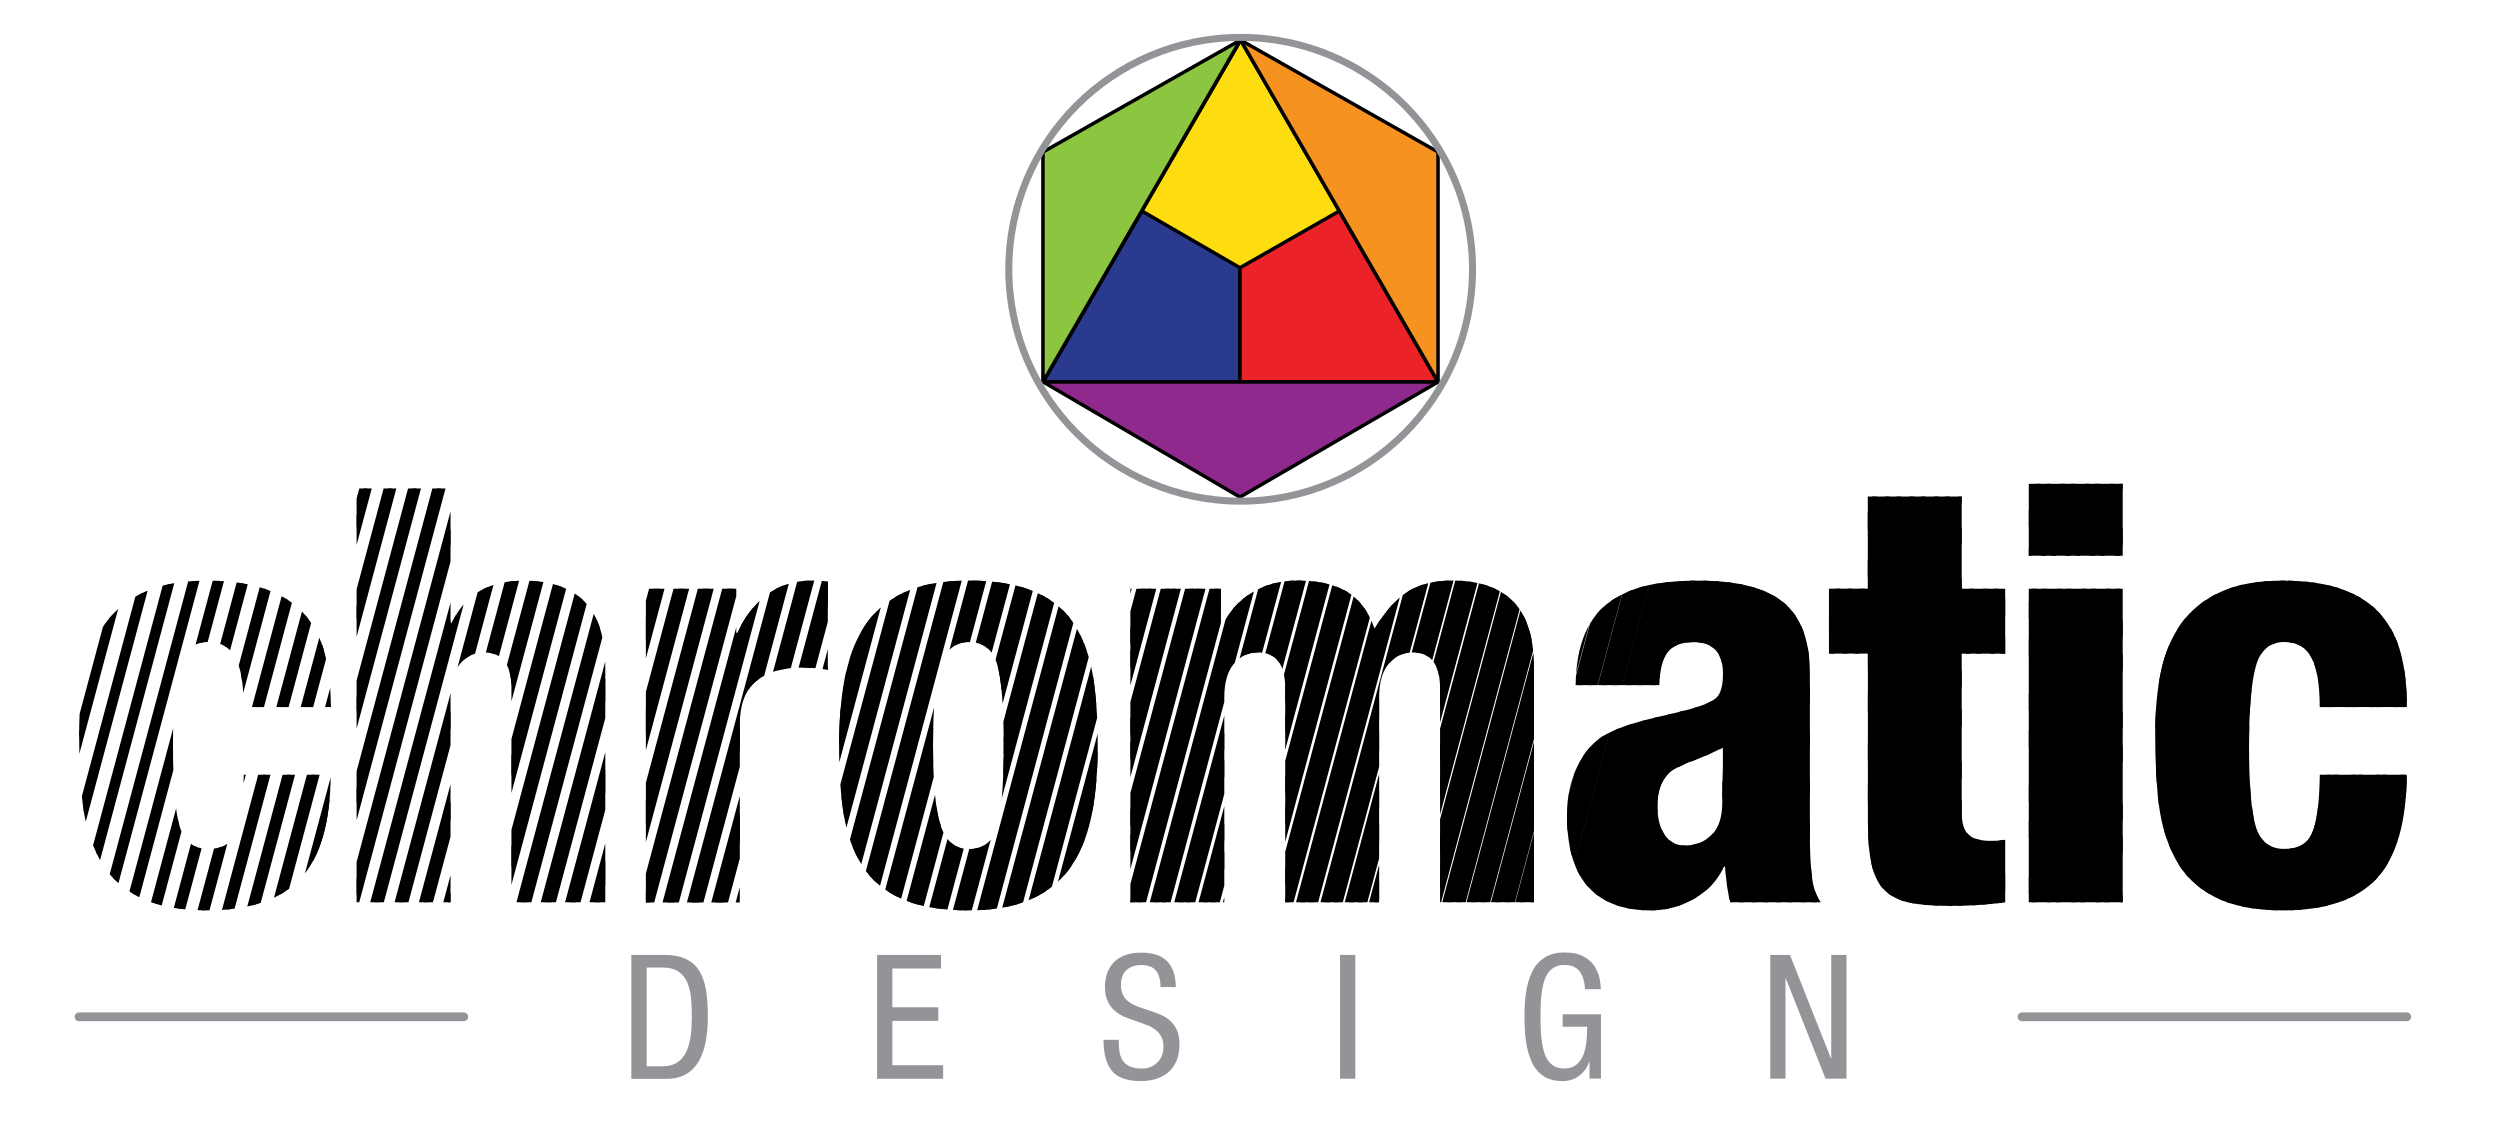 <?xml version="1.0" encoding="UTF-8" standalone="no"?><!DOCTYPE svg PUBLIC "-//W3C//DTD SVG 1.1//EN" "http://www.w3.org/Graphics/SVG/1.1/DTD/svg11.dtd"><svg width="100%" height="100%" viewBox="0 0 284 128" version="1.1" xmlns="http://www.w3.org/2000/svg" xmlns:xlink="http://www.w3.org/1999/xlink" xml:space="preserve" xmlns:serif="http://www.serif.com/" style="fill-rule:evenodd;clip-rule:evenodd;stroke-linejoin:round;stroke-miterlimit:2;"><g><clipPath id="_clip1"><path d="M27.68,80.31c0,-2.59 -0.32,-4.47 -0.95,-5.63c-0.64,-1.16 -1.66,-1.75 -3.06,-1.75c-1.67,0 -2.76,0.93 -3.26,2.8c-0.51,1.87 -0.76,4.86 -0.76,8.99c0,4.39 0.25,7.44 0.76,9.15c0.5,1.71 1.59,2.57 3.26,2.57c1.54,0 2.58,-0.59 3.13,-1.78c0.55,-1.19 0.84,-3.4 0.89,-6.65l9.88,0c-0.04,5.44 -1.19,9.37 -3.42,11.79c-2.24,2.41 -5.79,3.62 -10.67,3.62c-3.21,-0 -5.79,-0.52 -7.77,-1.55c-1.98,-1.03 -3.45,-2.46 -4.41,-4.28c-0.97,-1.82 -1.59,-3.85 -1.88,-6.09c-0.29,-2.24 -0.43,-4.94 -0.43,-8.1c0,-2.68 0.22,-5.06 0.66,-7.14c0.44,-2.08 1.21,-3.9 2.3,-5.43c1.1,-1.54 2.59,-2.73 4.48,-3.59c1.89,-0.86 4.24,-1.28 7.05,-1.28c2.72,-0 5,0.34 6.85,1.02c1.84,0.68 3.29,1.65 4.35,2.9c1.05,1.25 1.8,2.73 2.24,4.45c0.44,1.71 0.66,3.71 0.66,5.99l-9.9,-0l0,-0.01Zm12.83,-24.82l10.67,0l0,15.28l0.13,-0c0.83,-1.71 1.93,-2.94 3.29,-3.69c1.36,-0.75 2.98,-1.12 4.87,-1.12c3.07,-0 5.39,0.8 6.95,2.4c1.56,1.6 2.34,4.09 2.34,7.47l0,26.67l-10.66,-0l-0,-24.3c-0,-2.72 -1.03,-4.08 -3.1,-4.08c-1.1,-0 -2.01,0.43 -2.73,1.28c-0.72,0.86 -1.09,2.12 -1.09,3.79l-0,23.31l-10.67,-0l-0,-47.01Zm32.86,11.39l10.27,-0l0,5l0.13,-0c0.79,-1.76 1.89,-3.18 3.29,-4.28c1.4,-1.1 3.16,-1.65 5.27,-1.65c0.7,-0 1.27,0.04 1.71,0.13l0,10.02c-0.92,-0.18 -1.91,-0.26 -2.96,-0.26c-2.24,-0 -3.97,0.52 -5.2,1.55c-1.23,1.03 -1.84,2.67 -1.84,4.91l0,20.22l-10.67,-0l0,-35.64Zm28.96,35.19c-1.95,-0.9 -3.44,-2.17 -4.44,-3.82c-1.01,-1.65 -1.69,-3.56 -2.04,-5.73c-0.35,-2.17 -0.53,-4.75 -0.53,-7.74c0,-2.9 0.21,-5.47 0.63,-7.7c0.42,-2.24 1.15,-4.19 2.21,-5.86c1.05,-1.67 2.55,-2.96 4.48,-3.89c1.93,-0.92 4.39,-1.38 7.38,-1.38c3.16,0 5.73,0.45 7.7,1.35c1.98,0.9 3.46,2.17 4.44,3.82c0.99,1.65 1.66,3.56 2.01,5.73c0.35,2.17 0.53,4.75 0.53,7.74c0,2.9 -0.21,5.47 -0.63,7.7c-0.42,2.24 -1.15,4.19 -2.21,5.86c-1.05,1.67 -2.55,2.96 -4.48,3.89c-1.93,0.92 -4.39,1.38 -7.38,1.38c-3.16,0 -5.72,-0.45 -7.67,-1.35Zm10.93,-26.66c-0.51,-1.65 -1.57,-2.47 -3.19,-2.47c-1.54,-0 -2.6,0.86 -3.19,2.57c-0.59,1.71 -0.89,4.76 -0.89,9.15c0,4.39 0.3,7.45 0.89,9.19c0.59,1.73 1.66,2.6 3.19,2.6c1.62,-0 2.69,-0.82 3.19,-2.47c0.5,-1.65 0.76,-4.73 0.76,-9.25c0,-4.57 -0.26,-7.68 -0.76,-9.32Zm15.15,-8.53l10.29,0l0,4.21l0.13,0c0.79,-1.62 1.93,-2.89 3.42,-3.79c1.49,-0.9 3.2,-1.35 5.14,-1.35c0.92,0 1.79,0.07 2.6,0.2c0.81,0.13 1.62,0.38 2.44,0.76c0.81,0.37 1.54,0.93 2.17,1.68c0.64,0.75 1.15,1.69 1.55,2.83c1.23,-2.02 2.5,-3.43 3.82,-4.25c1.32,-0.81 2.98,-1.22 5,-1.22c3.07,0 5.39,0.8 6.95,2.4c1.56,1.6 2.34,4.09 2.34,7.47l0,26.67l-10.67,0l0,-24.29c0,-2.72 -1.03,-4.08 -3.1,-4.08c-1.1,-0 -2.01,0.43 -2.73,1.28c-0.72,0.86 -1.09,2.12 -1.09,3.79l0,23.31l-10.67,-0l0,-24.3c0,-2.72 -1.03,-4.08 -3.1,-4.08c-1.1,-0 -2.01,0.43 -2.73,1.28c-0.72,0.86 -1.09,2.12 -1.09,3.79l0,23.31l-10.67,-0l0,-35.62Zm50.58,10.93c0.04,-2.37 0.41,-4.33 1.09,-5.89c0.68,-1.56 1.66,-2.78 2.93,-3.65c1.23,-0.83 2.63,-1.43 4.21,-1.78c1.58,-0.35 3.49,-0.53 5.73,-0.53c4.43,-0 7.65,0.82 9.65,2.47c2,1.65 3,4.34 3,8.07l0,18.3c0,1.93 0.08,3.52 0.23,4.77c0.15,1.25 0.49,2.23 1.02,2.93l-10.27,-0c-0.31,-1.01 -0.5,-2.37 -0.59,-4.08l-0.13,-0c-0.7,1.54 -1.82,2.76 -3.36,3.65c-1.54,0.9 -3.2,1.35 -5,1.35c-3.07,-0 -5.42,-0.88 -7.05,-2.63c-1.62,-1.76 -2.44,-4.5 -2.44,-8.23c0,-2.06 0.39,-3.91 1.19,-5.53c0.79,-1.62 1.84,-2.81 3.16,-3.56c0.88,-0.48 1.9,-0.9 3.06,-1.25c1.16,-0.35 2.53,-0.7 4.12,-1.05c1.27,-0.31 2.06,-0.5 2.37,-0.59c1.62,-0.44 2.67,-0.9 3.13,-1.38c0.46,-0.48 0.69,-1.38 0.69,-2.7c0,-1.14 -0.28,-2.02 -0.82,-2.63c-0.55,-0.61 -1.39,-0.92 -2.53,-0.92c-1.41,-0 -2.39,0.4 -2.96,1.19c-0.57,0.79 -0.88,2.02 -0.92,3.69l-9.51,-0l0,-0.02Zm10.11,17.02c0.55,0.81 1.31,1.22 2.27,1.22c1.23,-0 2.25,-0.4 3.06,-1.19c0.81,-0.79 1.22,-2.02 1.22,-3.69c-0,-1.32 0.02,-2.72 0.07,-4.21l-0,-2.04c-1.19,0.62 -2.5,1.19 -3.95,1.71c-0.92,0.4 -1.54,0.7 -1.84,0.92c-1.1,0.83 -1.65,2.15 -1.65,3.95c-0,1.41 0.27,2.52 0.82,3.33Zm23.09,-20.58l-4.42,-0l-0,-7.38l4.41,-0l-0,-10.46l10.67,-0l-0,10.47l4.94,-0l-0,7.38l-4.94,-0l-0,17.98c-0,1.23 0.25,2.09 0.76,2.57c0.5,0.48 1.39,0.72 2.67,0.72c0.39,-0 0.9,-0.04 1.51,-0.13l-0,7.11c-2.02,0.26 -4.06,0.4 -6.12,0.4c-1.98,-0 -3.55,-0.12 -4.71,-0.36c-1.16,-0.24 -2.1,-0.69 -2.8,-1.35c-0.7,-0.66 -1.21,-1.61 -1.51,-2.86c-0.31,-1.25 -0.46,-2.93 -0.46,-5.04l-0,-19.05Zm18.28,-19.29l10.67,-0l0,8.17l-10.67,-0l0,-8.17Zm0,11.92l10.67,-0l0,35.62l-10.67,-0l0,-35.62Zm33.05,13.43c0,-2.59 -0.32,-4.47 -0.95,-5.63c-0.64,-1.16 -1.66,-1.75 -3.06,-1.75c-1.67,-0 -2.76,0.93 -3.26,2.8c-0.51,1.87 -0.76,4.86 -0.76,8.99c0,4.39 0.25,7.44 0.76,9.15c0.5,1.71 1.59,2.57 3.26,2.57c1.54,-0 2.58,-0.59 3.13,-1.78c0.55,-1.19 0.84,-3.4 0.89,-6.65l9.88,-0c-0.04,5.44 -1.19,9.37 -3.42,11.79c-2.24,2.41 -5.8,3.62 -10.67,3.62c-3.2,-0 -5.79,-0.52 -7.77,-1.55c-1.98,-1.03 -3.45,-2.46 -4.41,-4.28c-0.97,-1.82 -1.59,-3.85 -1.88,-6.09c-0.29,-2.24 -0.43,-4.94 -0.43,-8.1c0,-2.68 0.22,-5.06 0.66,-7.14c0.44,-2.08 1.21,-3.9 2.3,-5.43c1.1,-1.54 2.59,-2.73 4.48,-3.59c1.89,-0.86 4.24,-1.28 7.05,-1.28c2.72,-0 5,0.34 6.85,1.02c1.84,0.68 3.29,1.65 4.35,2.9c1.05,1.25 1.8,2.73 2.24,4.45c0.44,1.71 0.66,3.71 0.66,5.99l-9.9,-0l-0,-0.01Z"/></clipPath><g clip-path="url(#_clip1)"><path d="M-18.32,185.71l-0.15,0l51.66,-192.79l0.15,-0l-51.66,192.79Zm54.45,-192.79l-0.18,-0l-51.65,192.79l0.18,0l51.65,-192.79Zm2.8,-0l-0.21,-0l-51.66,192.79l0.21,-0l51.66,-192.79Zm2.79,-0l-0.23,-0l-51.66,192.79l0.23,-0l51.66,-192.79Zm2.79,-0l-0.26,-0l-51.65,192.79l0.26,0l51.65,-192.79Zm2.8,-0l-0.28,-0l-51.66,192.79l0.28,0l51.66,-192.79Zm2.79,-0l-0.31,-0l-51.65,192.79l0.31,0l51.65,-192.79Zm2.79,-0l-0.33,-0l-51.66,192.79l0.33,0l51.66,-192.79Zm2.8,-0l-0.36,-0l-51.66,192.79l0.36,0l51.66,-192.79Zm2.79,-0l-0.38,-0l-51.66,192.79l0.38,0l51.66,-192.79Zm2.79,-0l-0.41,-0l-51.65,192.79l0.41,0l51.65,-192.79Zm2.8,-0l-0.43,-0l-51.66,192.79l0.43,0l51.66,-192.79Zm2.79,-0l-0.46,-0l-51.66,192.79l0.46,0l51.66,-192.79Zm2.79,-0l-0.49,-0l-51.65,192.79l0.49,0l51.65,-192.79Zm2.8,-0l-0.51,-0l-51.66,192.79l0.51,0l51.66,-192.79Zm2.79,-0l-0.54,-0l-51.65,192.79l0.54,0l51.65,-192.79Zm2.79,-0l-0.56,-0l-51.66,192.79l0.56,0l51.66,-192.79Zm2.8,-0l-0.59,-0l-51.66,192.79l0.59,0l51.66,-192.79Zm2.79,-0l-0.61,-0l-51.66,192.79l0.61,0l51.66,-192.79Zm2.79,-0l-0.64,-0l-51.65,192.79l0.64,0l51.65,-192.79Zm2.8,-0l-0.66,-0l-51.66,192.79l0.66,0l51.66,-192.79Zm2.79,-0l-0.69,-0l-51.66,192.79l0.69,0l51.66,-192.79Zm2.79,-0l-0.72,-0l-51.65,192.79l0.72,0l51.65,-192.79Zm2.8,-0l-0.74,-0l-51.66,192.79l0.74,0l51.66,-192.79Zm2.79,-0l-0.77,-0l-51.65,192.79l0.77,0l51.65,-192.79Zm2.79,-0l-0.79,-0l-51.66,192.79l0.79,0l51.66,-192.79Zm2.8,-0l-0.82,-0l-51.66,192.79l0.82,0l51.66,-192.79Zm2.79,-0l-0.84,-0l-51.66,192.79l0.84,0l51.66,-192.79Zm2.79,-0l-0.87,-0l-51.65,192.79l0.87,0l51.65,-192.79Zm2.8,-0l-0.89,-0l-51.66,192.79l0.89,0l51.66,-192.79Zm2.79,-0l-0.92,-0l-51.66,192.79l0.92,0l51.66,-192.79Zm2.79,-0l-0.94,-0l-51.66,192.79l0.94,0l51.66,-192.79Zm2.8,-0l-0.97,-0l-51.66,192.79l0.97,0l51.66,-192.79Zm2.79,-0l-1,-0l-51.65,192.79l1,0l51.65,-192.79Zm2.79,-0l-1.02,-0l-51.65,192.79l1.02,0l51.65,-192.79Zm2.8,-0l-1.05,-0l-51.66,192.79l1.05,0l51.66,-192.79Zm2.79,-0l-1.07,-0l-51.66,192.79l1.07,0l51.66,-192.79Zm2.79,-0l-1.1,-0l-51.65,192.79l1.1,0l51.65,-192.79Zm2.8,-0l-1.12,-0l-51.66,192.79l1.12,0l51.66,-192.79Zm2.79,-0l-1.15,-0l-51.66,192.79l1.15,0l51.66,-192.79Zm2.79,-0l-1.17,-0l-51.66,192.79l1.17,0l51.66,-192.79Zm2.8,-0l-1.2,-0l-51.66,192.79l1.2,0l51.66,-192.79Zm2.79,-0l-1.22,-0l-51.66,192.79l1.22,0l51.66,-192.79Zm2.79,-0l-1.25,-0l-51.66,192.79l1.25,-0l51.66,-192.79Zm2.8,-0l-1.28,-0l-51.66,192.79l1.28,-0l51.66,-192.79Zm2.79,-0l-1.3,-0l-51.66,192.79l1.3,-0l51.66,-192.79Zm2.79,-0l-1.33,-0l-51.66,192.79l1.33,-0l51.66,-192.79Zm2.8,-0l-1.35,-0l-51.66,192.79l1.35,-0l51.66,-192.79Zm2.79,-0l-1.38,-0l-51.66,192.79l1.38,-0l51.66,-192.79Zm2.79,-0l-1.4,-0l-51.66,192.79l1.4,-0l51.66,-192.79Zm2.8,-0l-1.43,-0l-51.66,192.79l1.43,-0l51.66,-192.79Zm2.79,-0l-1.45,-0l-51.66,192.79l1.45,-0l51.66,-192.79Zm2.79,-0l-1.48,-0l-51.66,192.79l1.48,-0l51.66,-192.79Zm2.8,-0l-1.5,-0l-51.66,192.79l1.5,-0l51.66,-192.79Zm2.79,-0l-1.53,-0l-51.66,192.79l1.53,-0l51.66,-192.79Zm2.79,-0l-1.56,-0l-51.66,192.79l1.56,-0l51.66,-192.79Zm2.8,-0l-1.58,-0l-51.66,192.79l1.58,-0l51.66,-192.79Zm2.79,-0l-1.61,-0l-51.66,192.79l1.61,-0l51.66,-192.79Zm2.79,-0l-1.63,-0l-51.66,192.79l1.63,-0l51.66,-192.79Zm2.79,-0l-1.66,-0l-51.66,192.79l1.66,-0l51.66,-192.79Zm2.8,-0l-1.68,-0l-51.66,192.79l1.68,0l51.66,-192.79Zm2.79,-0l-1.71,-0l-51.66,192.79l1.71,-0l51.66,-192.79Zm2.79,-0l-1.73,-0l-51.66,192.79l1.73,-0l51.66,-192.79Zm2.8,-0l-1.76,-0l-51.66,192.79l1.76,0l51.66,-192.79Zm2.79,-0l-1.79,-0l-51.66,192.79l1.79,-0l51.66,-192.79Zm2.79,-0l-1.81,-0l-51.66,192.79l1.81,-0l51.66,-192.79Zm2.8,-0l-1.84,-0l-51.66,192.79l1.84,-0l51.66,-192.79Zm2.79,-0l-1.86,-0l-51.66,192.79l1.86,-0l51.66,-192.79Zm2.79,-0l-1.89,-0l-51.66,192.79l1.89,-0l51.66,-192.79Zm2.8,-0l-1.91,-0l-51.66,192.79l1.91,-0l51.66,-192.79Zm2.79,-0l-1.94,-0l-51.66,192.79l1.94,-0l51.66,-192.79Zm2.79,-0l-1.96,-0l-51.66,192.79l1.96,-0l51.66,-192.79Zm2.8,-0l-1.99,-0l-51.66,192.79l1.99,-0l51.66,-192.79Zm2.79,-0l-2.01,-0l-51.66,192.79l2.01,-0l51.66,-192.79Zm2.79,-0l-2.04,-0l-51.66,192.79l2.04,-0l51.66,-192.79Zm2.8,-0l-2.07,-0l-51.66,192.79l2.07,-0l51.66,-192.79Zm2.79,-0l-2.09,-0l-51.66,192.79l2.09,-0l51.66,-192.79Zm2.79,-0l-2.12,-0l-51.66,192.79l2.12,-0l51.66,-192.79Zm2.8,-0l-2.14,-0l-51.66,192.79l2.14,-0l51.66,-192.79Zm2.79,-0l-2.17,-0l-51.66,192.79l2.17,-0l51.66,-192.79Zm2.79,-0l-2.19,-0l-51.66,192.79l2.19,-0l51.66,-192.79Zm2.8,-0l-2.22,-0l-51.66,192.79l2.22,-0l51.66,-192.79Zm2.79,-0l-2.24,-0l-51.66,192.79l2.24,-0l51.66,-192.79Zm2.79,-0l-2.27,-0l-51.66,192.79l2.27,-0l51.66,-192.79Zm2.8,-0l-2.29,-0l-51.66,192.79l2.29,-0l51.66,-192.79Zm2.79,-0l-2.32,-0l-51.66,192.79l2.32,-0l51.66,-192.79Zm2.79,-0l-2.35,-0l-51.66,192.79l2.35,-0l51.66,-192.79Zm2.8,-0l-2.37,-0l-51.66,192.79l2.37,-0l51.66,-192.79Zm2.79,-0l-2.4,-0l-51.65,192.79l2.4,0l51.65,-192.79Zm2.79,-0l-2.42,-0l-51.66,192.79l2.42,-0l51.66,-192.79Zm2.8,-0l-2.45,-0l-51.66,192.79l2.45,-0l51.66,-192.79Zm2.79,-0l-2.47,-0l-51.66,192.79l2.47,0l51.66,-192.79Zm2.79,-0l-2.5,-0l-51.66,192.79l2.5,-0l51.66,-192.79Zm2.8,-0l-2.52,-0l-51.66,192.79l2.52,-0l51.66,-192.79Zm2.79,-0l-2.55,-0l-51.66,192.79l2.55,0l51.66,-192.79Zm2.79,-0l-2.58,-0l-51.66,192.79l2.58,-0l51.66,-192.79Zm2.8,-0l-2.6,-0l-51.66,192.79l2.6,-0l51.66,-192.79Z" style="fill:#000;fill-rule:nonzero;stroke:#000;stroke-width:1px;"/></g></g><path d="M140.94,4.56l-11.22,19.41l-11.21,19.42l44.85,0l-22.42,-38.83Z" style="fill:#fedd10;fill-rule:nonzero;stroke:#000;stroke-width:0.4px;stroke-linejoin:miter;stroke-miterlimit:10;"/><path d="M140.86,43.39l0,-12.97l-11.14,-6.45l-11.21,19.42l22.35,0Z" style="fill:#2a3b8f;fill-rule:nonzero;stroke:#000;stroke-width:0.4px;stroke-linejoin:miter;stroke-miterlimit:10;"/><path d="M152.15,23.97l-11.29,6.45l0,12.97l22.5,0l-11.21,-19.42Z" style="fill:#eb2227;fill-rule:nonzero;stroke:#000;stroke-width:0.4px;stroke-linejoin:miter;stroke-miterlimit:10;"/><path d="M140.94,4.56l22.42,38.83l0,-26.12l-22.42,-12.71Z" style="fill:#f69320;fill-rule:nonzero;stroke:#000;stroke-width:0.4px;stroke-linejoin:miter;stroke-miterlimit:10;"/><path d="M140.9,4.56l-22.42,38.83l0,-26.12l22.42,-12.71Z" style="fill:#8cc540;fill-rule:nonzero;stroke:#000;stroke-width:0.4px;stroke-linejoin:miter;stroke-miterlimit:10;"/><path d="M118.51,43.39l44.85,0l-22.5,13.08l-22.35,-13.08Z" style="fill:#90298d;fill-rule:nonzero;stroke:#000;stroke-width:0.4px;stroke-linejoin:miter;stroke-miterlimit:10;"/><circle cx="140.94" cy="30.59" r="26.34" style="fill:none;stroke:#929497;stroke-width:0.8px;stroke-linejoin:miter;stroke-miterlimit:10;"/><g><path d="M71.72,108.48l3.76,0c1.05,0 1.91,0.18 2.57,0.53c0.66,0.35 1.16,0.84 1.5,1.47c0.33,0.62 0.56,1.34 0.68,2.16c0.12,0.81 0.18,1.77 0.18,2.88c0,0.97 -0.07,1.87 -0.22,2.69c-0.14,0.82 -0.39,1.56 -0.74,2.22c-0.35,0.66 -0.83,1.18 -1.46,1.56c-0.62,0.38 -1.4,0.57 -2.33,0.57l-3.94,0l0,-14.08Zm1.74,12.65l1.81,0c0.71,0 1.29,-0.16 1.74,-0.49c0.45,-0.33 0.79,-0.76 1.01,-1.29c0.22,-0.53 0.37,-1.11 0.45,-1.73c0.08,-0.62 0.12,-1.32 0.12,-2.08c-0,-0.84 -0.03,-1.57 -0.09,-2.19c-0.06,-0.62 -0.2,-1.19 -0.41,-1.71c-0.22,-0.52 -0.55,-0.95 -1.01,-1.26c-0.46,-0.32 -1.06,-0.47 -1.81,-0.47l-1.81,0l-0,11.22Z" style="fill:#929497;fill-rule:nonzero;"/><path d="M99.63,108.48l7.27,0l0,1.54l-5.53,0l0,4.41l5.22,0l0,1.54l-5.22,0l0,5.04l5.77,0l0,1.54l-7.5,0l0,-14.07l-0.01,-0Z" style="fill:#929497;fill-rule:nonzero;"/><path d="M131.84,112.13c0,-0.79 -0.17,-1.4 -0.5,-1.84c-0.33,-0.44 -0.9,-0.66 -1.68,-0.66c-0.74,0 -1.31,0.2 -1.71,0.59c-0.41,0.39 -0.61,0.96 -0.61,1.69c0,0.45 0.08,0.82 0.24,1.13c0.16,0.31 0.37,0.56 0.64,0.76c0.27,0.2 0.56,0.36 0.89,0.49c0.32,0.13 0.73,0.28 1.23,0.43c0.59,0.2 1.08,0.37 1.46,0.53c0.38,0.16 0.74,0.37 1.07,0.65c0.33,0.28 0.6,0.64 0.81,1.08c0.2,0.45 0.31,1 0.31,1.65c0,0.77 -0.13,1.43 -0.38,1.98c-0.26,0.55 -0.59,0.98 -1.01,1.3c-0.42,0.32 -0.89,0.55 -1.4,0.69c-0.51,0.14 -1.04,0.21 -1.58,0.21c-1.58,0 -2.68,-0.39 -3.31,-1.16c-0.63,-0.77 -0.95,-1.95 -0.95,-3.53l1.73,0c0,0.5 0.02,0.93 0.07,1.28c0.05,0.35 0.15,0.68 0.32,0.98c0.17,0.3 0.44,0.55 0.8,0.73c0.36,0.18 0.84,0.28 1.45,0.28c0.7,0 1.28,-0.23 1.74,-0.69c0.47,-0.46 0.7,-1.06 0.7,-1.79c0,-0.45 -0.08,-0.82 -0.24,-1.13c-0.16,-0.31 -0.37,-0.57 -0.64,-0.78c-0.27,-0.21 -0.56,-0.38 -0.89,-0.51c-0.32,-0.13 -0.73,-0.28 -1.23,-0.45c-0.59,-0.2 -1.08,-0.38 -1.46,-0.54c-0.38,-0.16 -0.74,-0.39 -1.07,-0.67c-0.33,-0.28 -0.6,-0.65 -0.81,-1.09c-0.2,-0.45 -0.31,-1 -0.31,-1.65c0,-0.39 0.05,-0.8 0.16,-1.23c0.1,-0.43 0.31,-0.84 0.6,-1.25c0.3,-0.41 0.72,-0.74 1.27,-1c0.55,-0.26 1.25,-0.39 2.09,-0.39c1.33,0 2.31,0.33 2.95,0.98c0.64,0.66 0.97,1.63 0.98,2.93l-1.73,0Z" style="fill:#929497;fill-rule:nonzero;"/><rect x="152.23" y="108.48" width="1.73" height="14.06" style="fill:#929497;fill-rule:nonzero;"/><path d="M180.06,112.38c-0.04,-0.83 -0.24,-1.49 -0.6,-2c-0.36,-0.51 -0.94,-0.76 -1.74,-0.76c-0.58,0 -1.05,0.15 -1.42,0.44c-0.37,0.3 -0.64,0.71 -0.83,1.23c-0.18,0.53 -0.31,1.13 -0.37,1.81c-0.07,0.68 -0.1,1.48 -0.1,2.4c0,0.92 0.03,1.72 0.1,2.4c0.07,0.68 0.19,1.29 0.37,1.81c0.18,0.53 0.46,0.94 0.83,1.23c0.37,0.3 0.84,0.44 1.42,0.44c0.56,0 1.02,-0.15 1.38,-0.45c0.35,-0.3 0.62,-0.69 0.79,-1.15c0.17,-0.47 0.28,-0.96 0.33,-1.47c0.05,-0.51 0.08,-1.07 0.08,-1.67l-2.78,0l0,-1.42l4.35,0l0,7.31l-1.3,0l0,-1.91l-0.04,0c-0.2,0.63 -0.57,1.15 -1.11,1.57c-0.54,0.41 -1.18,0.62 -1.92,0.62c-0.88,0 -1.61,-0.19 -2.18,-0.58c-0.57,-0.39 -1.01,-0.92 -1.32,-1.6c-0.31,-0.68 -0.52,-1.44 -0.64,-2.28c-0.12,-0.85 -0.18,-1.8 -0.18,-2.85c0,-1.01 0.06,-1.93 0.18,-2.77c0.12,-0.83 0.34,-1.6 0.66,-2.28c0.32,-0.69 0.79,-1.24 1.4,-1.64c0.61,-0.41 1.38,-0.61 2.29,-0.61c0.93,0 1.69,0.17 2.26,0.5c0.58,0.33 1,0.74 1.26,1.21c0.26,0.47 0.43,0.92 0.5,1.33c0.07,0.41 0.11,0.79 0.13,1.13l-1.8,0l0,0.01Z" style="fill:#929497;fill-rule:nonzero;"/><path d="M201.09,108.48l2.25,0l4.65,11.74l0.04,0l0,-11.74l1.73,0l0,14.06l-2.38,0l-4.51,-11.38l-0.04,0l0,11.38l-1.73,0l0,-14.06l-0.01,0Z" style="fill:#929497;fill-rule:nonzero;"/></g><path d="M8.98,115.51l43.7,0" style="fill:none;fill-rule:nonzero;stroke:#929497;stroke-width:1px;stroke-linecap:round;stroke-linejoin:miter;stroke-miterlimit:10;"/><path d="M229.7,115.51l43.7,0" style="fill:none;fill-rule:nonzero;stroke:#929497;stroke-width:1px;stroke-linecap:round;stroke-linejoin:miter;stroke-miterlimit:10;"/></svg>